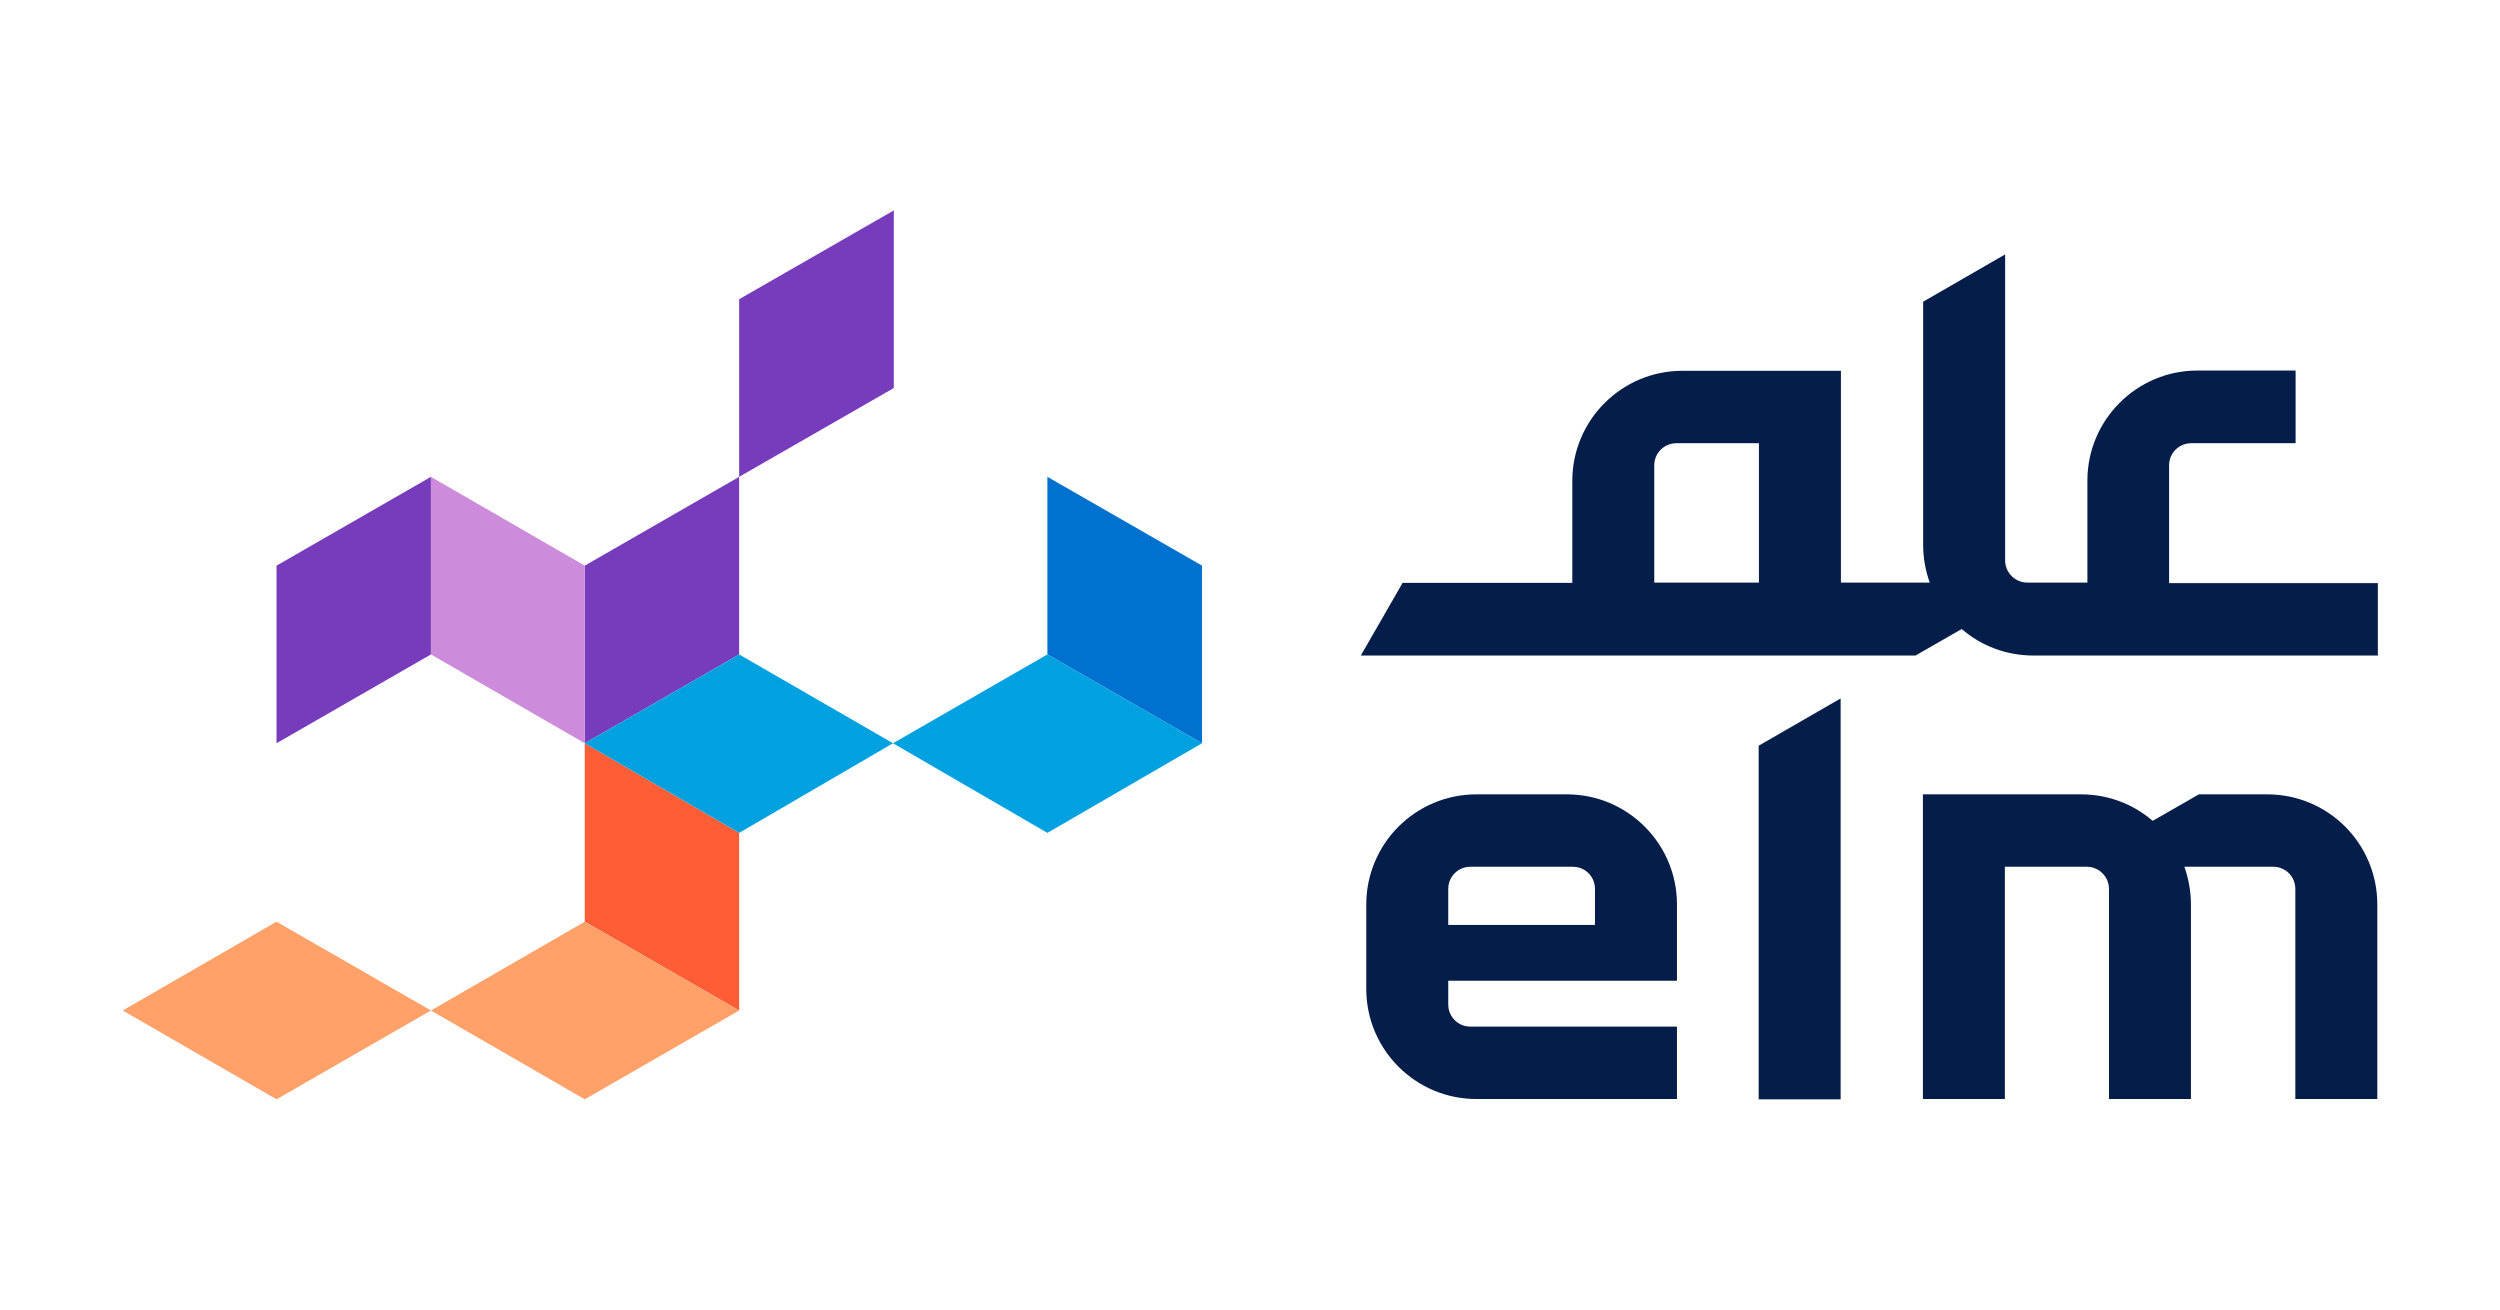 <?xml version="1.0" encoding="UTF-8"?>
<svg id="Layer_1" xmlns="http://www.w3.org/2000/svg" version="1.1" viewBox="0 0 914.9 479.3">
  <!-- Generator: Adobe Illustrator 29.0.1, SVG Export Plug-In . SVG Version: 2.1.0 Build 192)  -->
  <defs>
    <style>
      .st0 {
        fill: #ffa168;
      }

      .st1 {
        fill: #cc8bdb;
      }

      .st2 {
        fill: #763cbc;
      }

      .st3 {
        fill: #0071ce;
      }

      .st4 {
        fill: #00a1e0;
      }

      .st5 {
        fill: #051d49;
      }

      .st6 {
        fill: #ff5d36;
      }
    </style>
  </defs>
  <polygon class="st5" points="643.6 402.3 673.6 402.3 673.6 255.6 643.6 272.9 643.6 402.3"/>
  <path class="st5" d="M573.3,290.7h-33c-22.3,0-40.3,18.1-40.3,40.3v30.9c0,22.3,18.1,40.3,40.3,40.3h73.4v-26.5h-75.6c-4.5,0-8.1-3.6-8.1-8.1v-8.7h83.7v-27.9c0-22.3-18.1-40.3-40.3-40.3M583.6,338.5h-53.6v-13.2c0-4.5,3.6-8.1,8.1-8.1h37.5c4.5,0,8.1,3.6,8.1,8.1v13.2h0Z"/>
  <path class="st5" d="M829.7,290.7h-25l-16.9,9.7c-7.1-6.1-16.2-9.7-26.3-9.7h-57.8v111.5h30v-85h30c4.4,0,8.1,3.6,8.1,8.1v76.9h30v-71.2c0-4.8-.9-9.5-2.4-13.8h32.5c4.5,0,8.1,3.6,8.1,8.1v76.9h30v-71.2c0-22.3-18-40.3-40.3-40.3"/>
  <path class="st5" d="M793.8,213.3v-43c0-4.5,3.6-8.1,8.1-8.1h38.2v-26.6h-35.9c-22.3,0-40.3,18.1-40.3,40.3v37.3h-22c-4.4,0-8.1-3.6-8.1-8.1v-112l-30,17.3v89.1c0,4.8.9,9.5,2.4,13.7h-32.5v-77.5h-58c-22.3,0-40.3,18.1-40.3,40.3v37.3h-62.1l-15.3,26.6h203l16.9-9.7c7.1,6.1,16.2,9.7,26.3,9.7h126v-26.5h-76.4ZM605.4,213.3v-43c0-4.5,3.6-8.1,8.1-8.1h30.2v51h-38.3Z"/>
  <polygon class="st6" points="214 337.3 214 272 270.5 304.8 270.5 369.8 214 337.3"/>
  <polygon class="st2" points="214 207 270.5 174.5 270.5 239.5 214 272 214 207"/>
  <polygon class="st2" points="327.1 142 270.5 174.5 270.5 109.5 327.1 77 327.1 142"/>
  <polygon class="st2" points="101.2 207 157.7 174.5 157.7 239.5 101.2 272 101.2 207"/>
  <polygon class="st1" points="157.7 239.5 157.7 174.5 214 207 214 272 157.7 239.5"/>
  <polygon class="st3" points="383.3 239.5 383.3 174.5 439.9 207 439.9 272 383.3 239.5"/>
  <polygon class="st0" points="44.9 369.8 101.2 337.3 157.7 369.8 101.2 402.3 44.9 369.8"/>
  <polygon class="st0" points="157.7 369.8 214 337.3 270.5 369.8 214 402.3 157.7 369.8"/>
  <polygon class="st4" points="214 272 270.5 239.5 326.8 272 270.5 304.8 214 272"/>
  <polygon class="st4" points="326.8 272 383.3 239.5 439.9 272 383.3 304.8 326.8 272"/>
</svg>